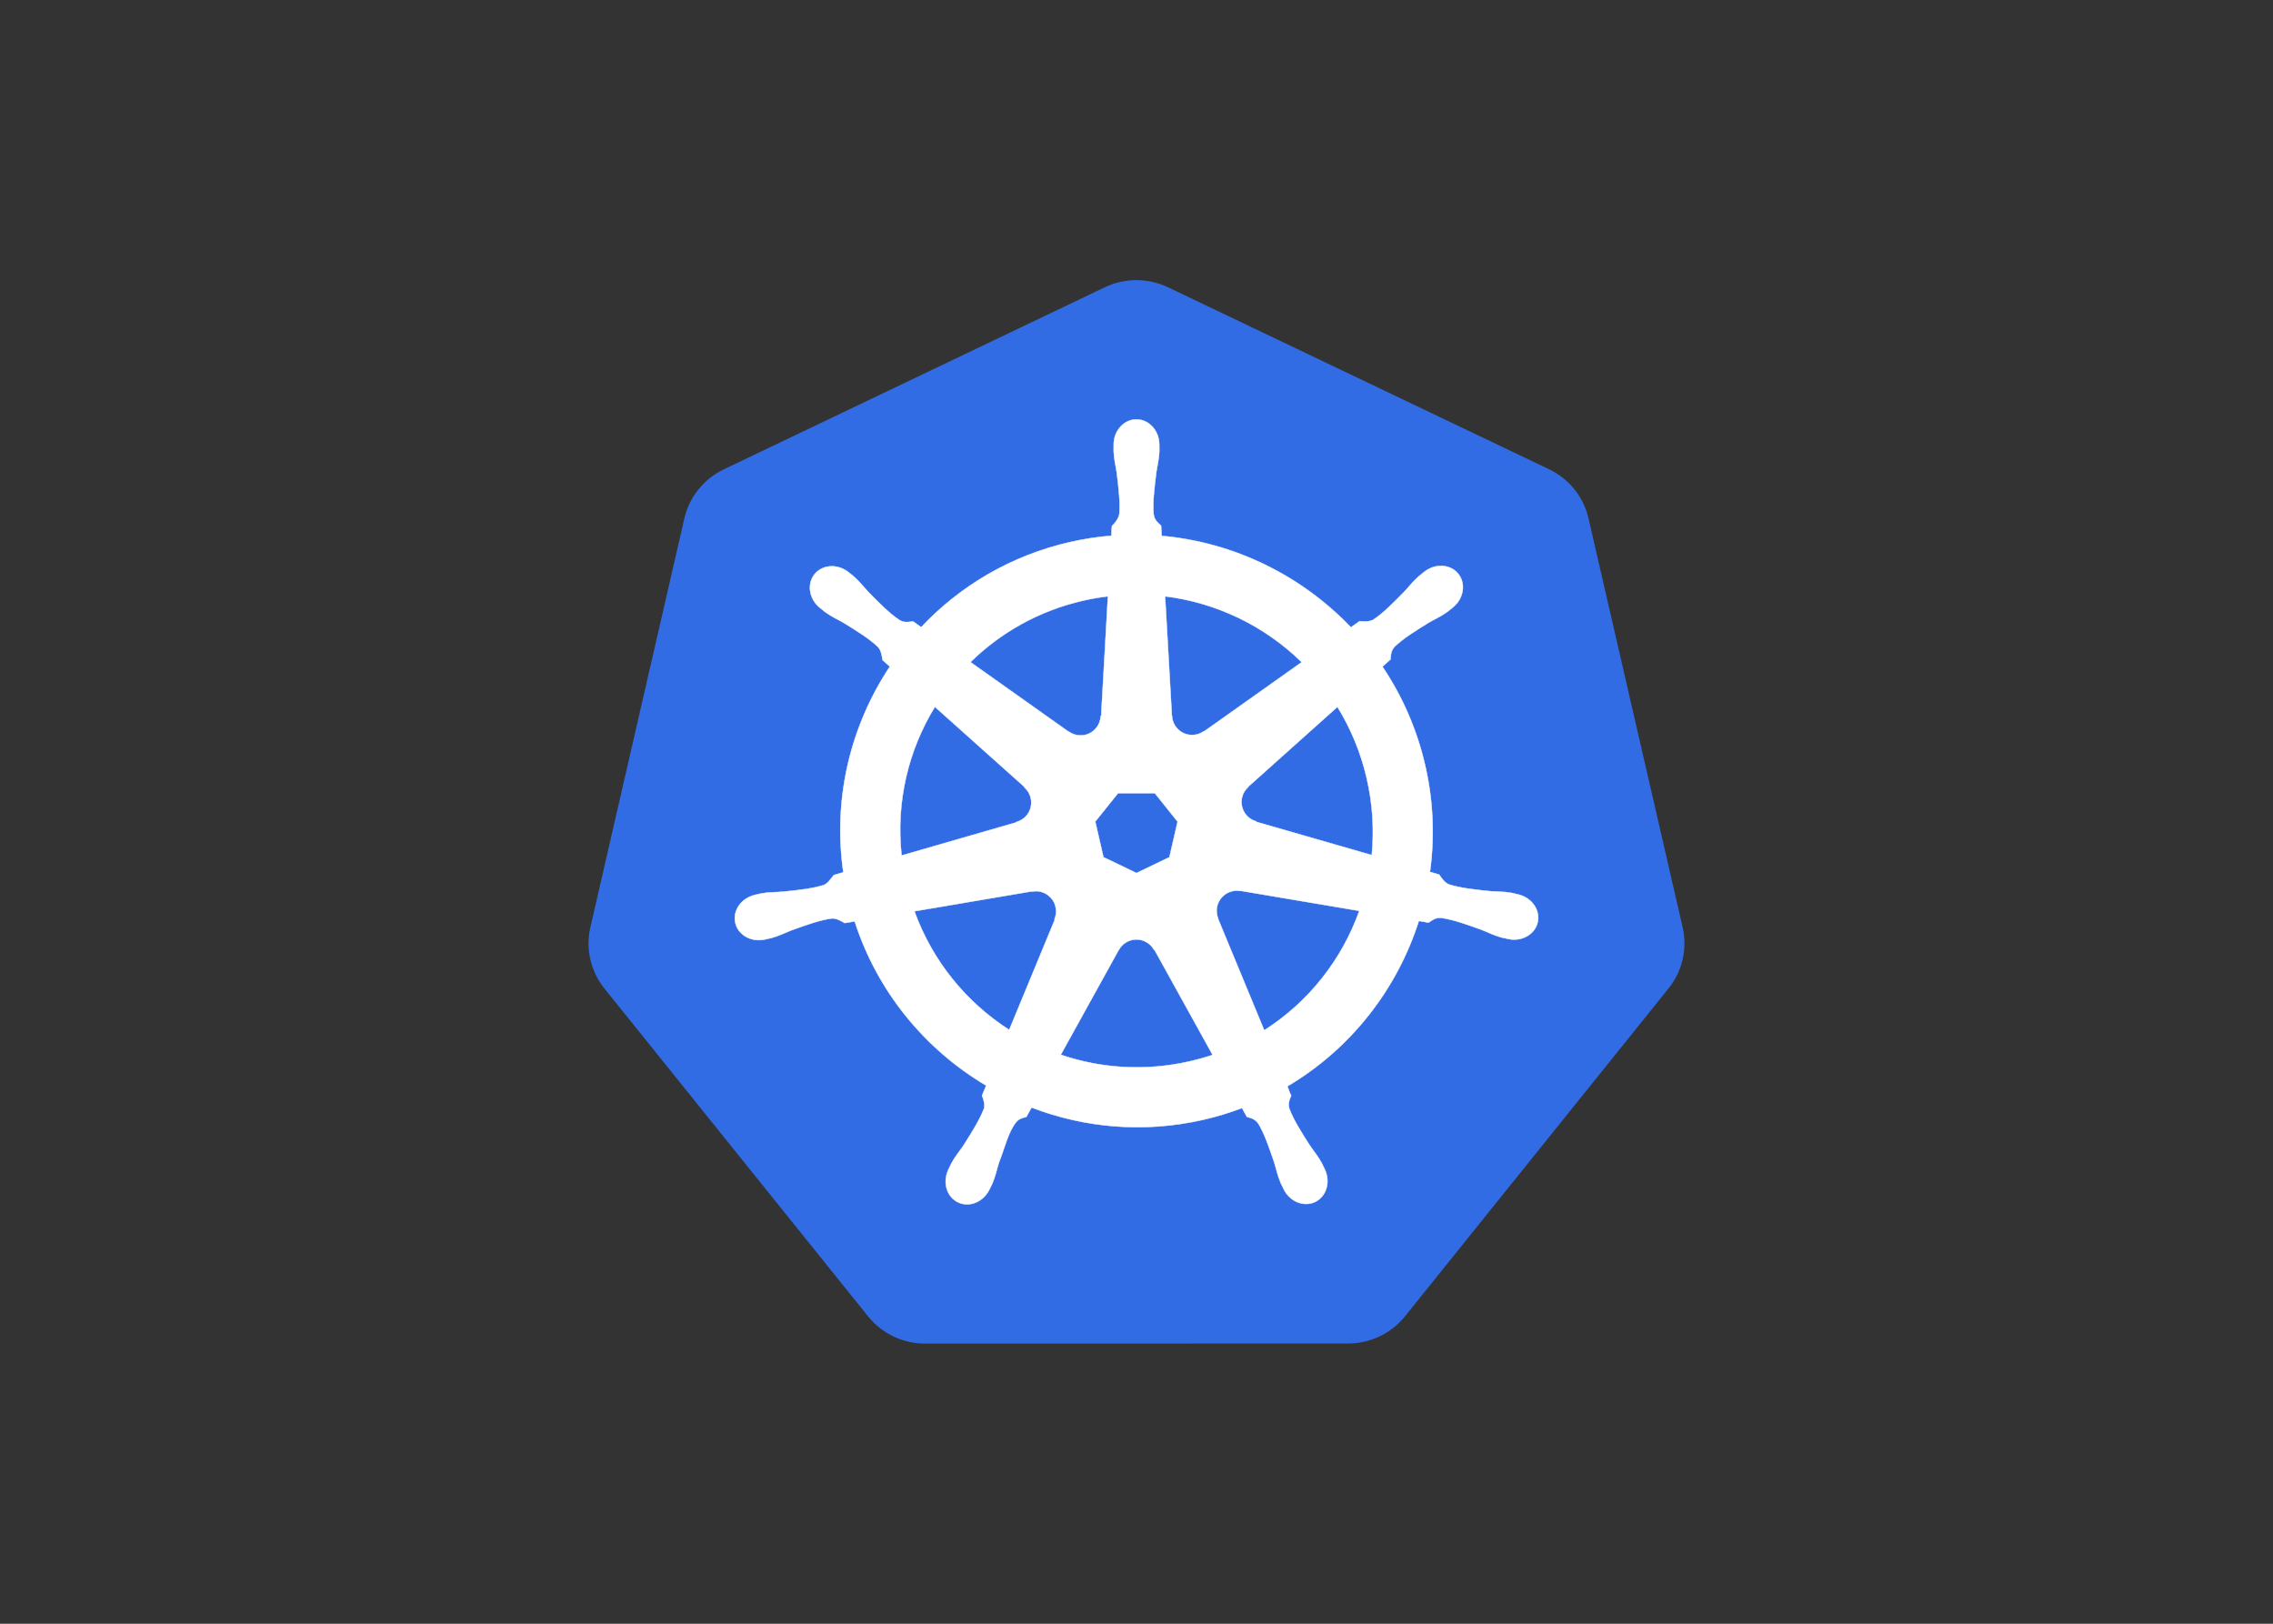 <svg clip-rule="evenodd" fill-rule="evenodd" viewBox="0 0 560 400" xmlns="http://www.w3.org/2000/svg"><rect x="0" y="0" width="560" height="400" fill="#333333" stroke="none"/><g fill-rule="nonzero"><path d="m279.064 69.033c-2.387.12-4.725.712-6.879 1.741l-93.865 44.85c-4.918 2.349-8.497 6.799-9.712 12.077l-23.157 100.744c-1.08 4.687-.201 9.615 2.437 13.649.316.489.657.962 1.02 1.417l64.97 80.78c3.404 4.232 8.575 6.7 14.034 6.699l104.189-.024c5.457.004 10.627-2.46 14.034-6.687l64.946-80.792c3.406-4.234 4.685-9.786 3.469-15.066l-23.193-100.744c-1.215-5.278-4.794-9.728-9.712-12.077l-93.877-44.826c-2.709-1.294-5.702-1.893-8.704-1.741z" fill="#326ce5"/><path d="m279.994 103.318c-3.103 0-5.618 2.795-5.618 6.242 0 .053.011.104.012.156-.005.469-.027 1.033-.012 1.441.074 1.988.507 3.51.768 5.342.473 3.921.869 7.171.625 10.192-.238 1.139-1.077 2.181-1.825 2.905l-.132 2.377c-3.372.28-6.766.791-10.156 1.561-14.588 3.312-27.148 10.826-36.711 20.972-.62-.423-1.706-1.202-2.029-1.44-1.003.135-2.017.445-3.337-.324-2.514-1.693-4.804-4.029-7.575-6.843-1.27-1.346-2.189-2.628-3.698-3.926-.342-.294-.865-.693-1.248-.996-1.179-.94-2.57-1.431-3.914-1.477-1.727-.059-3.389.616-4.478 1.981-1.934 2.426-1.315 6.134 1.381 8.283.027.022.056.039.084.06.37.301.824.685 1.165.937 1.6 1.182 3.062 1.787 4.657 2.725 3.361 2.075 6.146 3.796 8.356 5.87.863.92 1.013 2.541 1.128 3.241l1.801 1.609c-9.64 14.507-14.101 32.426-11.465 50.684l-2.353.685c-.62.8-1.496 2.061-2.413 2.437-2.89.91-6.144 1.245-10.072 1.656-1.844.154-3.435.062-5.39.432-.43.082-1.03.238-1.5.349-.017.003-.032.008-.048.012-.026.006-.06.018-.084.024-3.312.8-5.439 3.843-4.754 6.842.685 3 3.919 4.824 7.251 4.106.024-.006.059-.006.084-.012.037-.009.07-.027.108-.036.464-.102 1.046-.215 1.452-.324 1.922-.515 3.314-1.271 5.042-1.933 3.718-1.333 6.797-2.447 9.796-2.881 1.253-.098 2.573.773 3.229 1.14l2.449-.42c5.636 17.473 17.446 31.595 32.401 40.456l-1.02 2.449c.368.951.773 2.238.499 3.177-1.09 2.828-2.958 5.813-5.085 9.14-1.03 1.538-2.084 2.731-3.013 4.49-.222.421-.506 1.068-.72 1.513-1.444 3.089-.385 6.648 2.389 7.983 2.791 1.344 6.255-.074 7.755-3.169.002-.005.01-.008.012-.012.001-.004-.002-.009 0-.012.213-.439.516-1.016.696-1.429.796-1.823 1.061-3.386 1.621-5.15 1.486-3.734 2.303-7.652 4.349-10.093.561-.669 1.474-.926 2.421-1.179l1.273-2.305c13.037 5.004 27.631 6.347 42.209 3.037 3.325-.755 6.536-1.732 9.64-2.905.357.634 1.022 1.853 1.2 2.161.963.313 2.013.474 2.869 1.74 1.531 2.616 2.578 5.71 3.854 9.448.56 1.764.836 3.327 1.632 5.15.182.416.483 1.001.697 1.441 1.496 3.105 4.971 4.528 7.767 3.181 2.773-1.336 3.834-4.894 2.389-7.983-.215-.445-.51-1.092-.733-1.513-.929-1.759-1.983-2.94-3.013-4.478-2.127-3.327-3.891-6.091-4.982-8.919-.456-1.459.077-2.366.432-3.314-.212-.243-.668-1.621-.936-2.268 15.542-9.177 27.006-23.826 32.389-40.745.727.114 1.991.338 2.401.42.845-.557 1.622-1.284 3.145-1.164 3 .434 6.079 1.548 9.796 2.881 1.728.662 3.12 1.43 5.042 1.945.406.109.988.21 1.453.312.037.009.07.027.108.036.025.006.06.006.084.012 3.331.717 6.567-1.106 7.251-4.106.684-2.999-1.442-6.043-4.754-6.842-.482-.11-1.165-.296-1.633-.385-1.955-.37-3.546-.278-5.39-.432-3.928-.411-7.181-.746-10.072-1.656-1.179-.458-2.017-1.86-2.425-2.437l-2.269-.661c1.176-8.51.859-17.368-1.176-26.23-2.055-8.945-5.686-17.126-10.529-24.334.582-.529 1.682-1.502 1.993-1.789.091-1.008.013-2.065 1.057-3.181 2.209-2.075 4.995-3.795 8.355-5.87 1.595-.939 3.069-1.543 4.67-2.725.362-.268.856-.691 1.236-.997 2.695-2.15 3.316-5.857 1.381-8.283s-5.684-2.654-8.379-.504c-.384.304-.905.7-1.249.996-1.508 1.298-2.44 2.58-3.709 3.926-2.771 2.814-5.061 5.162-7.575 6.855-1.09.634-2.686.414-3.41.372l-2.137 1.524c-12.185-12.777-28.775-20.946-46.638-22.533-.05-.748-.116-2.102-.132-2.509-.732-.7-1.615-1.297-1.837-2.809-.244-3.021.164-6.271.636-10.192.261-1.832.694-3.354.768-5.342.017-.452-.01-1.108-.012-1.597 0-3.447-2.515-6.243-5.618-6.242zm-7.035 43.577-1.668 29.472-.12.06c-.112 2.637-2.282 4.742-4.946 4.742-1.092 0-2.099-.351-2.917-.948l-.048.024-24.166-17.131c7.427-7.304 16.927-12.701 27.875-15.186 2-.454 3.999-.791 5.99-1.033zm14.082 0c12.782 1.572 24.603 7.36 33.662 16.231l-24.01 17.022-.084-.036c-2.131 1.557-5.134 1.171-6.795-.912-.68-.853-1.037-1.856-1.08-2.869l-.024-.012zm-56.711 27.227 22.065 19.736-.024.12c1.992 1.731 2.285 4.736.624 6.819-.68.853-1.591 1.425-2.569 1.692l-.024.096-28.283 8.164c-1.439-13.163 1.663-25.959 8.211-36.627zm99.172.012c3.278 5.314 5.761 11.249 7.239 17.683 1.46 6.357 1.827 12.703 1.224 18.836l-28.427-8.188-.024-.12c-2.546-.695-4.11-3.285-3.517-5.882.242-1.064.807-1.964 1.572-2.629l-.012-.06zm-54.034 21.249h9.04l5.618 7.022-2.017 8.764-8.115 3.901-8.139-3.913-2.017-8.764zm28.98 24.033c.384-.019.767.015 1.14.084l.048-.06 29.256 4.946c-4.281 12.029-12.474 22.45-23.421 29.424l-11.357-27.431.036-.048c-1.043-2.424.001-5.267 2.401-6.423.615-.296 1.257-.459 1.897-.492zm-49.136.12c2.233.032 4.235 1.581 4.754 3.854.243 1.064.125 2.118-.276 3.049l.084.108-11.236 27.155c-10.506-6.741-18.874-16.835-23.35-29.22l29.004-4.922.048.06c.324-.059.653-.088.972-.084zm24.502 11.897c.778-.029 1.567.131 2.317.492.983.474 1.743 1.219 2.221 2.113h.108l14.298 25.834c-1.856.622-3.763 1.154-5.715 1.597-10.934 2.483-21.834 1.731-31.704-1.633l14.261-25.786h.024c.856-1.6 2.479-2.554 4.19-2.617z" fill="#fff" stroke="#fff" stroke-width=".1"/></g></svg>